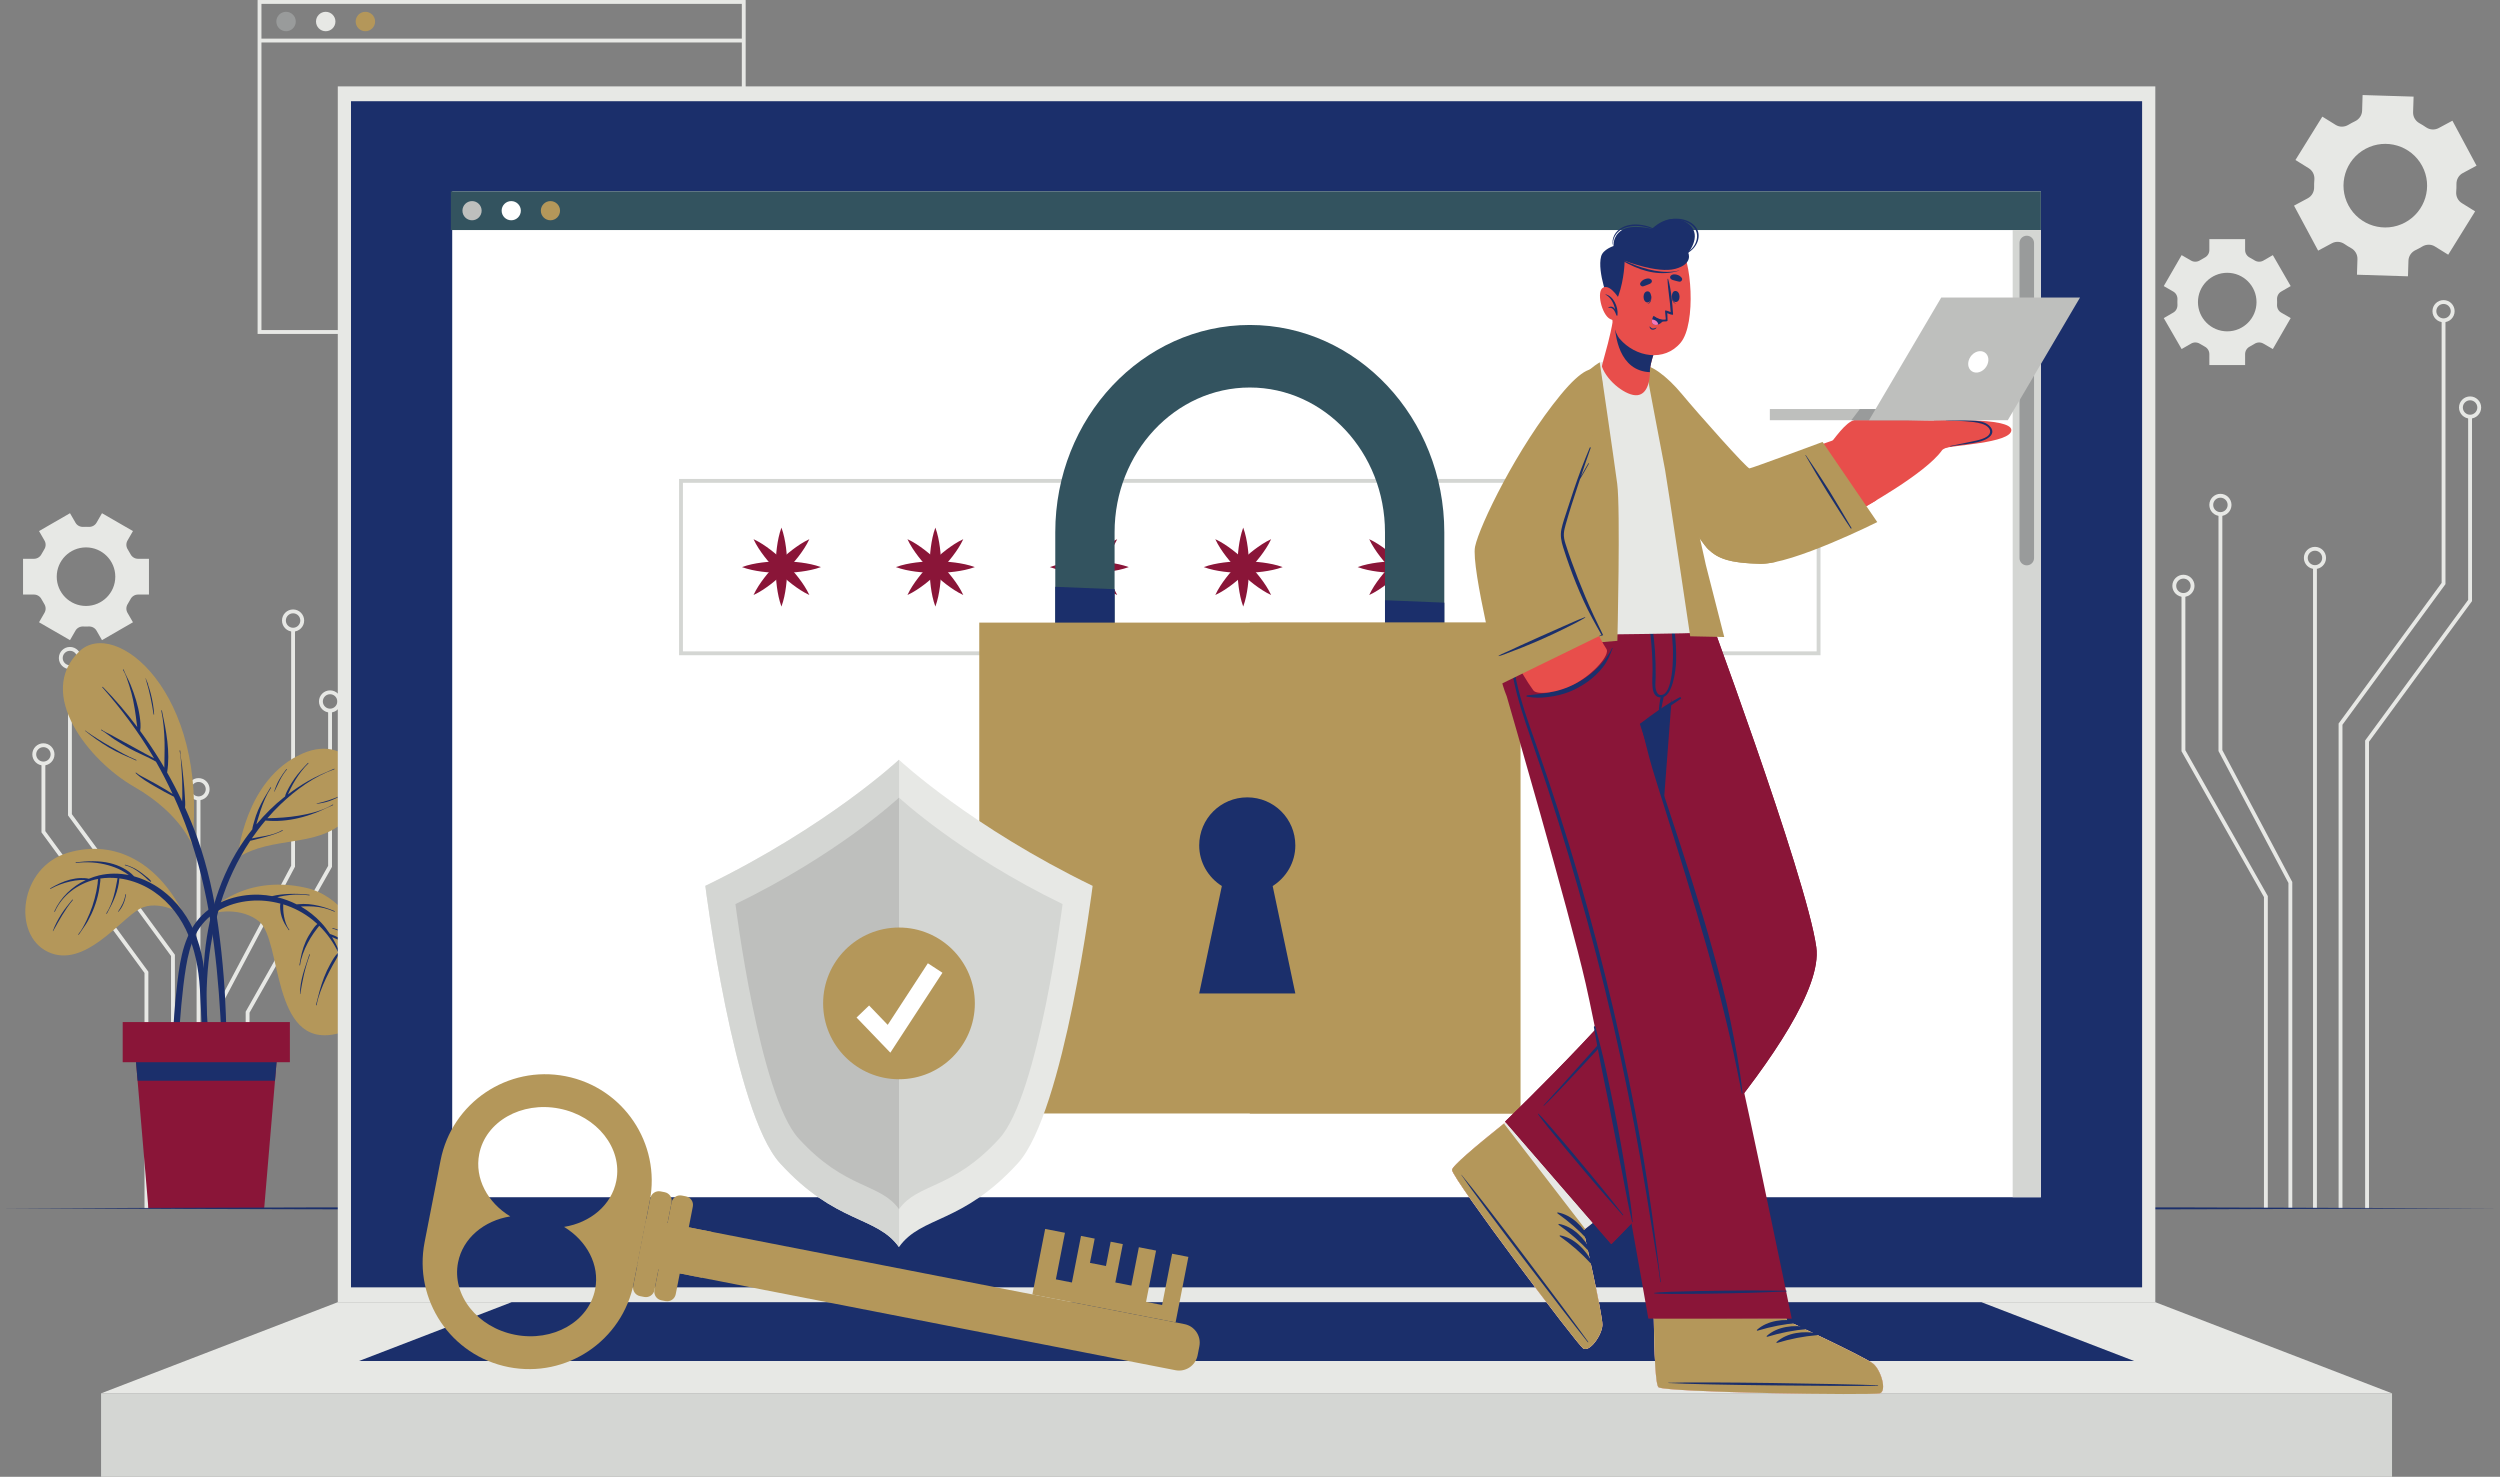 <svg width="474" height="280" viewBox="0 0 474 280" fill="none" xmlns="http://www.w3.org/2000/svg">
<rect x="0" y="0" width="474" height="280" fill="#808080" stroke="none"/>
<g clip-path="url(#clip0)">
<path d="M141.014 62.946V62.581H49.572V0.733H140.649V62.946H141.014V62.581V62.946H141.379V0.002H48.841V63.312H141.379V62.946H141.014Z" fill="#E7E8E5"/>
<path d="M56.077 4.08C56.077 5.098 55.252 5.923 54.235 5.923C53.218 5.923 52.393 5.098 52.393 4.08C52.393 3.063 53.218 2.239 54.235 2.239C55.252 2.239 56.077 3.063 56.077 4.08Z" fill="#999B9B"/>
<path d="M63.598 4.08C63.598 5.098 62.773 5.923 61.756 5.923C60.739 5.923 59.914 5.098 59.914 4.08C59.914 3.063 60.739 2.239 61.756 2.239C62.773 2.239 63.598 3.063 63.598 4.08Z" fill="#E7E8E5"/>
<path d="M71.119 4.08C71.119 5.098 70.294 5.923 69.277 5.923C68.26 5.923 67.435 5.098 67.435 4.08C67.435 3.063 68.26 2.239 69.277 2.239C70.294 2.239 71.119 3.063 71.119 4.08Z" fill="#B4975A"/>
<path d="M49.206 8.054H141.014V7.323H49.206V8.054Z" fill="#E7E8E5"/>
<path d="M444.129 229.121V137.415L463.661 110.757V60.703H462.931V110.517L443.398 137.176V229.121H444.129Z" fill="#E7E8E5"/>
<path d="M461.561 58.997H461.195C461.196 60.158 462.136 61.097 463.296 61.098C464.457 61.097 465.397 60.157 465.397 58.997C465.397 57.837 464.457 56.897 463.296 56.897C462.136 56.897 461.196 57.837 461.195 58.997H461.561H461.926C461.927 58.241 462.54 57.629 463.296 57.627C464.054 57.629 464.665 58.24 464.666 58.997C464.665 59.754 464.054 60.366 463.296 60.367C462.54 60.366 461.927 59.754 461.926 58.997H461.561Z" fill="#E7E8E5"/>
<path d="M449.16 229.121V140.636L468.693 113.978V78.969H467.962V113.738L448.43 140.397V229.121H449.16Z" fill="#E7E8E5"/>
<path d="M466.592 77.263H466.227C466.227 78.424 467.167 79.364 468.327 79.364C469.488 79.364 470.428 78.424 470.428 77.263C470.428 76.103 469.488 75.163 468.327 75.163C467.167 75.163 466.227 76.103 466.227 77.263H466.592H466.957C466.959 76.507 467.571 75.895 468.327 75.893C469.084 75.895 469.696 76.507 469.698 77.263C469.696 78.02 469.084 78.632 468.327 78.633C467.571 78.632 466.959 78.02 466.957 77.263H466.592Z" fill="#E7E8E5"/>
<path d="M438.552 229.121H439.283V107.521H438.552V229.121Z" fill="#E7E8E5"/>
<path d="M437.182 105.785H436.816C436.816 106.946 437.757 107.886 438.917 107.886C440.078 107.886 441.018 106.946 441.018 105.785C441.018 104.625 440.078 103.684 438.917 103.684C437.757 103.684 436.817 104.625 436.816 105.785H437.182H437.547C437.549 105.029 438.161 104.416 438.917 104.415C439.674 104.416 440.286 105.029 440.287 105.785C440.286 106.542 439.674 107.154 438.917 107.155C438.161 107.154 437.549 106.542 437.547 105.785H437.182Z" fill="#E7E8E5"/>
<path d="M434.617 229.121V167.229L421.356 142.217V97.467H420.625V142.398L433.886 167.411V229.121H434.617Z" fill="#E7E8E5"/>
<path d="M419.255 95.732H418.889C418.889 96.892 419.83 97.833 420.99 97.833C422.15 97.833 423.091 96.892 423.091 95.732C423.091 94.572 422.15 93.632 420.99 93.631C419.83 93.632 418.889 94.572 418.889 95.732H419.255H419.62C419.621 94.976 420.234 94.363 420.99 94.362C421.746 94.363 422.359 94.976 422.36 95.732C422.359 96.488 421.746 97.101 420.99 97.102C420.234 97.101 419.621 96.488 419.62 95.732H419.255Z" fill="#E7E8E5"/>
<path d="M429.977 229.121V169.896L414.344 142.244V112.808H413.613V142.437L429.247 170.088V229.121H429.977Z" fill="#E7E8E5"/>
<path d="M412.243 111.073H411.877C411.878 112.234 412.818 113.174 413.978 113.174C415.139 113.174 416.079 112.234 416.079 111.073C416.079 109.913 415.139 108.973 413.978 108.972C412.818 108.973 411.878 109.913 411.877 111.073H412.243H412.608C412.61 110.316 413.222 109.704 413.978 109.703C414.735 109.704 415.347 110.316 415.348 111.073C415.347 111.83 414.735 112.442 413.978 112.443C413.222 112.442 412.61 111.83 412.608 111.073H412.243Z" fill="#E7E8E5"/>
<path d="M33.159 229.121V181.02L13.626 154.362V126.468H12.896V154.601L32.428 181.259V229.121H33.159Z" fill="#E7E8E5"/>
<path d="M14.996 124.763H14.631C14.629 125.519 14.017 126.132 13.261 126.133C12.504 126.132 11.892 125.519 11.89 124.763C11.892 124.007 12.504 123.394 13.261 123.393C14.017 123.394 14.629 124.007 14.631 124.763H14.996H15.361C15.361 123.603 14.421 122.662 13.261 122.662C12.1 122.662 11.16 123.603 11.16 124.763C11.16 125.923 12.1 126.863 13.261 126.864C14.421 126.863 15.361 125.923 15.361 124.763H14.996Z" fill="#E7E8E5"/>
<path d="M28.129 229.121V184.24L8.596 157.582V144.734H7.865V157.821L27.398 184.479V229.121H28.129Z" fill="#E7E8E5"/>
<path d="M9.966 143.029H9.6C9.599 143.785 8.986 144.397 8.23 144.399C7.473 144.397 6.861 143.786 6.86 143.029C6.861 142.272 7.473 141.66 8.23 141.659C8.987 141.66 9.599 142.272 9.6 143.029H9.966H10.331C10.331 141.868 9.39 140.929 8.23 140.928C7.07 140.928 6.129 141.868 6.129 143.029C6.129 144.189 7.069 145.13 8.23 145.13C9.391 145.13 10.331 144.189 10.331 143.029H9.966Z" fill="#E7E8E5"/>
<path d="M37.275 229.121H38.006V151.365H37.275V229.121Z" fill="#E7E8E5"/>
<path d="M39.376 149.629H39.011C39.009 150.386 38.397 150.998 37.64 151C36.884 150.998 36.272 150.386 36.27 149.629C36.272 148.872 36.884 148.26 37.64 148.259C38.397 148.26 39.009 148.872 39.011 149.629H39.376H39.741C39.741 148.469 38.801 147.529 37.64 147.529C36.48 147.529 35.54 148.469 35.54 149.629C35.54 150.789 36.48 151.73 37.64 151.73C38.801 151.73 39.741 150.789 39.741 149.629H39.376Z" fill="#E7E8E5"/>
<path d="M42.672 229.121V189.333L55.933 164.32V119.389H55.202L55.202 164.139L41.941 189.151V229.121H42.672Z" fill="#E7E8E5"/>
<path d="M57.303 117.654H56.938C56.937 118.41 56.324 119.022 55.568 119.024C54.812 119.022 54.199 118.41 54.197 117.654C54.199 116.897 54.811 116.285 55.568 116.284C56.324 116.285 56.937 116.897 56.938 117.654H57.303H57.669C57.669 116.493 56.728 115.554 55.568 115.553C54.408 115.554 53.467 116.493 53.467 117.654C53.467 118.814 54.407 119.755 55.568 119.755C56.728 119.755 57.669 118.814 57.669 117.654H57.303Z" fill="#E7E8E5"/>
<path d="M47.311 229.121V192.01L62.945 164.359V134.73H62.214V164.166L46.58 191.818V229.121H47.311Z" fill="#E7E8E5"/>
<path d="M64.315 132.994H63.95C63.949 133.752 63.336 134.364 62.58 134.365C61.823 134.364 61.211 133.752 61.209 132.994C61.211 132.238 61.824 131.626 62.58 131.624C63.336 131.626 63.949 132.238 63.95 132.994H64.315H64.68C64.68 131.835 63.74 130.894 62.58 130.894C61.419 130.894 60.479 131.835 60.479 132.994C60.479 134.156 61.419 135.095 62.58 135.095C63.74 135.095 64.68 134.156 64.68 132.994H64.315Z" fill="#E7E8E5"/>
<path d="M455.994 42.188C452.138 44.256 447.338 42.807 445.27 38.95C443.201 35.093 444.646 30.287 448.503 28.218C452.36 26.151 457.17 27.602 459.238 31.459C461.307 35.316 459.851 40.118 455.994 42.188ZM464.182 48.293L469.282 40.072L466.765 38.511C466.024 38.053 465.622 37.216 465.697 36.348C465.737 35.868 465.753 35.386 465.743 34.902C465.724 34.033 466.177 33.224 466.943 32.814L469.553 31.414L464.978 22.885L462.369 24.285C461.603 24.695 460.679 24.626 459.966 24.129C459.569 23.853 459.157 23.599 458.736 23.367C457.971 22.949 457.496 22.151 457.523 21.281L457.618 18.32L447.947 18.02L447.857 20.991C447.831 21.863 447.298 22.62 446.509 22.993C446.295 23.094 446.083 23.201 445.873 23.314C445.663 23.426 445.455 23.544 445.254 23.666C444.511 24.114 443.589 24.141 442.851 23.684L440.315 22.113L435.216 30.335L437.738 31.9C438.478 32.36 438.879 33.198 438.804 34.066C438.762 34.544 438.747 35.025 438.756 35.506C438.774 36.374 438.321 37.182 437.555 37.592L434.945 38.992L439.519 47.521L442.13 46.121C442.895 45.711 443.818 45.78 444.531 46.275C444.927 46.55 445.336 46.802 445.756 47.032C446.522 47.45 446.999 48.247 446.972 49.118L446.88 52.086L456.551 52.387L456.643 49.418C456.67 48.549 457.203 47.794 457.988 47.423C458.203 47.321 458.416 47.213 458.629 47.099C458.839 46.986 459.045 46.869 459.248 46.747C459.994 46.296 460.92 46.27 461.662 46.73L464.182 48.293" fill="#E7E8E5"/>
<path d="M16.305 114.89C13.239 114.89 10.756 112.406 10.756 109.34C10.756 106.274 13.239 103.785 16.305 103.785C19.371 103.785 21.86 106.274 21.86 109.34C21.86 112.406 19.371 114.89 16.305 114.89ZM19.338 121.37L25.209 117.982L24.171 116.186C23.866 115.658 23.895 115.008 24.228 114.497C24.413 114.214 24.582 113.921 24.736 113.619C25.012 113.076 25.559 112.728 26.168 112.728H28.243V105.947H26.168C25.559 105.947 25.012 105.599 24.736 105.056C24.582 104.753 24.413 104.461 24.228 104.178C23.895 103.668 23.866 103.017 24.171 102.489L25.209 100.692L19.338 97.305L18.299 99.109C17.995 99.638 17.414 99.93 16.804 99.898C16.639 99.89 16.472 99.886 16.305 99.886C16.138 99.886 15.972 99.89 15.806 99.898C15.199 99.93 14.622 99.641 14.318 99.114L13.272 97.305L7.401 100.692L8.44 102.494C8.745 103.022 8.715 103.673 8.381 104.183C8.197 104.465 8.028 104.756 7.874 105.057C7.599 105.6 7.051 105.947 6.443 105.947H4.368V112.728H6.443C7.051 112.728 7.599 113.076 7.874 113.617C8.028 113.918 8.197 114.21 8.381 114.491C8.715 115.002 8.745 115.652 8.44 116.181L7.401 117.982L13.272 121.37L14.312 119.567C14.616 119.041 15.195 118.75 15.802 118.782C15.969 118.79 16.136 118.794 16.305 118.794C16.472 118.794 16.639 118.79 16.804 118.782C17.414 118.75 17.995 119.041 18.3 119.57L19.338 121.37Z" fill="#E7E8E5"/>
<path d="M427.835 57.276C427.835 60.342 425.352 62.825 422.286 62.825C419.219 62.825 416.731 60.342 416.731 57.276C416.731 54.209 419.219 51.721 422.286 51.721C425.352 51.721 427.835 54.209 427.835 57.276ZM434.316 54.242L430.929 48.371L429.133 49.41C428.603 49.715 427.954 49.685 427.442 49.353C427.16 49.168 426.867 48.999 426.565 48.845C426.023 48.569 425.673 48.021 425.673 47.413V45.338H418.894V47.413C418.894 48.021 418.544 48.569 418.002 48.845C417.7 48.999 417.407 49.168 417.124 49.353C416.613 49.685 415.963 49.715 415.434 49.41L413.637 48.371L410.25 54.242L412.055 55.281C412.584 55.586 412.875 56.167 412.844 56.777C412.836 56.942 412.832 57.108 412.832 57.276C412.832 57.443 412.836 57.609 412.844 57.774C412.875 58.382 412.587 58.959 412.06 59.263L410.25 60.309L413.637 66.18L415.439 65.141C415.968 64.836 416.619 64.866 417.13 65.2C417.411 65.384 417.702 65.553 418.004 65.706C418.545 65.983 418.894 66.53 418.894 67.138V69.213H425.673V67.138C425.673 66.53 426.022 65.983 426.563 65.706C426.864 65.553 427.155 65.384 427.437 65.2C427.947 64.866 428.598 64.836 429.127 65.141L430.929 66.18L434.316 60.309L432.514 59.269C431.987 58.965 431.697 58.386 431.727 57.778C431.736 57.612 431.74 57.445 431.74 57.276C431.74 57.108 431.736 56.942 431.727 56.777C431.696 56.167 431.987 55.586 432.516 55.28L434.316 54.242Z" fill="#E7E8E5"/>
<path d="M34.911 173.483C30.244 163.888 22.074 158.96 12.867 161.684C3.661 164.406 2.234 177.245 9.107 180.486C15.979 183.728 22.852 174.262 26.483 172.316C30.114 170.371 34.911 173.483 34.911 173.483" fill="#B4975A"/>
<path d="M39.431 199.026C39.406 197.869 39.362 196.713 39.321 195.556C39.239 193.247 39.161 190.937 39.076 188.628C38.919 184.404 38.464 180.257 36.714 176.364C35.144 172.871 32.601 169.814 29.309 167.829C28.082 167.089 26.771 166.524 25.416 166.149C24.277 164.874 22.497 164.048 20.872 163.654C18.744 163.136 16.555 163.249 14.396 163.491C14.319 163.5 14.321 163.623 14.399 163.613C16.443 163.363 18.54 163.486 20.526 164.05C21.378 164.291 22.21 164.599 22.995 165.009C23.503 165.275 23.967 165.587 24.422 165.915C22.582 165.545 20.677 165.533 18.796 165.969C18.127 166.125 17.478 166.352 16.844 166.614C16.35 166.486 15.799 166.473 15.31 166.484C14.639 166.498 13.967 166.605 13.316 166.768C11.974 167.103 10.721 167.738 9.528 168.422C9.46 168.461 9.524 168.563 9.592 168.525C10.753 167.887 11.996 167.426 13.289 167.133C13.915 166.99 14.546 166.897 15.188 166.854C15.542 166.831 15.895 166.847 16.247 166.863C13.657 168.084 11.479 170.163 10.293 172.795C10.261 172.866 10.368 172.925 10.399 172.853C11.78 169.733 14.725 167.602 17.986 166.772C18.189 166.72 18.396 166.693 18.601 166.652C18.529 166.951 18.541 167.292 18.503 167.581C18.441 168.048 18.363 168.512 18.269 168.974C18.076 169.922 17.829 170.865 17.52 171.783C17.207 172.713 16.839 173.626 16.404 174.507C15.961 175.404 15.495 176.364 14.848 177.134C14.792 177.201 14.898 177.28 14.946 177.206C15.498 176.339 16.142 175.542 16.647 174.64C17.129 173.779 17.551 172.886 17.895 171.961C18.245 171.024 18.524 170.066 18.716 169.086C18.817 168.569 18.898 168.048 18.958 167.524C18.993 167.222 19.065 166.88 19.016 166.572C20.096 166.402 21.196 166.392 22.286 166.505C21.877 168.794 21.438 171.18 20.155 173.168C20.113 173.233 20.225 173.296 20.262 173.227C20.835 172.15 21.42 171.101 21.844 169.952C22.245 168.867 22.554 167.703 22.633 166.543C24.531 166.79 26.388 167.428 28.039 168.356C31.226 170.148 33.643 172.959 35.235 176.229C36.964 179.779 37.658 183.599 37.903 187.513C38.209 192.417 38.273 197.352 38.763 202.243C38.795 202.562 39.301 202.67 39.363 202.308C39.548 201.228 39.453 200.118 39.431 199.026" fill="#1B2F6B"/>
<path d="M28.642 167.06C28.383 166.678 27.933 166.373 27.581 166.08C27.198 165.764 26.806 165.458 26.395 165.179C25.578 164.624 24.697 164.208 23.743 163.949C23.667 163.928 23.637 164.05 23.713 164.067C24.674 164.275 25.546 164.777 26.331 165.353C26.722 165.64 27.096 165.947 27.461 166.265C27.799 166.56 28.136 166.959 28.532 167.174C28.602 167.213 28.689 167.13 28.642 167.06" fill="#1B2F6B"/>
<path d="M13.742 170.538C12.992 171.45 12.231 172.371 11.602 173.371C10.969 174.376 10.424 175.415 10.009 176.528L10.065 176.55C11.197 174.514 12.334 172.417 13.831 170.622L13.742 170.538" fill="#1B2F6B"/>
<path d="M23.786 169.588C23.685 170.186 23.512 170.771 23.258 171.324C23.012 171.86 22.695 172.371 22.369 172.862L22.423 172.901C23.253 172.018 23.716 170.802 23.904 169.617C23.916 169.54 23.799 169.51 23.786 169.588" fill="#1B2F6B"/>
<path d="M38.779 173.719C38.779 173.719 45.389 165.412 58.148 168.357C70.274 171.156 75.871 193.391 63.617 196.052C51.363 198.712 53.524 178.135 49.058 174.643C45.782 172.081 41.069 172.631 38.779 173.719" fill="#B4975A"/>
<path d="M68.002 180.501C67.165 179.78 66.299 179.088 65.374 178.486C64.507 177.922 63.565 177.393 62.57 177.087C62.07 176.335 61.526 175.613 60.907 174.947C59.769 173.719 58.468 172.692 57.052 171.877C57.179 171.869 57.305 171.856 57.432 171.852C58.11 171.829 58.783 171.825 59.46 171.871C60.83 171.966 62.145 172.284 63.397 172.852C63.469 172.885 63.522 172.772 63.449 172.742C62.192 172.208 60.865 171.791 59.518 171.556C58.864 171.443 58.19 171.38 57.526 171.386C57.168 171.39 56.809 171.413 56.453 171.448C56.387 171.455 56.318 171.459 56.249 171.464C55.082 170.875 53.849 170.424 52.572 170.113C52.69 170.08 52.807 170.043 52.927 170.016C53.55 169.873 54.182 169.78 54.818 169.706C56.097 169.554 57.359 169.586 58.635 169.764C58.713 169.775 58.734 169.654 58.657 169.644C57.384 169.487 56.08 169.439 54.798 169.488C53.747 169.529 52.632 169.647 51.589 169.904C50.825 169.765 50.049 169.672 49.262 169.638C44.814 169.451 39.965 171.114 37.226 174.769C34.479 178.436 33.951 183.311 33.467 187.727C32.793 193.872 32.484 200.104 32.979 206.27C33.008 206.636 33.52 206.569 33.531 206.222C33.698 200.979 33.883 195.735 34.385 190.51C34.617 188.091 34.875 185.662 35.278 183.265C35.621 181.216 36.112 179.17 37.036 177.299C38.001 175.346 39.464 173.773 41.342 172.669C43.194 171.581 45.31 170.978 47.442 170.793C49.378 170.625 51.313 170.826 53.165 171.328C53.084 171.696 53.101 172.08 53.133 172.458C53.173 172.932 53.269 173.399 53.413 173.852C53.549 174.28 53.733 174.693 53.946 175.089C54.182 175.528 54.48 175.917 54.743 176.338C54.785 176.404 54.892 176.33 54.842 176.267C54.292 175.575 54.011 174.609 53.853 173.752C53.774 173.323 53.723 172.887 53.7 172.452C53.683 172.123 53.712 171.792 53.697 171.464C55.708 172.083 57.604 173.077 59.267 174.406C59.577 174.654 59.876 174.917 60.169 175.187C59.733 175.544 59.381 176.083 59.087 176.516C58.652 177.157 58.268 177.827 57.953 178.536C57.33 179.938 56.999 181.463 56.773 182.974C56.761 183.052 56.883 183.074 56.893 182.997C57.099 181.503 57.648 180.121 58.344 178.791C58.682 178.147 59.058 177.517 59.475 176.922C59.69 176.615 59.913 176.311 60.145 176.018C60.27 175.859 60.407 175.698 60.526 175.528C62.019 176.989 63.255 178.726 64.144 180.624L64.12 180.634C63.49 181.221 63.043 182.038 62.625 182.783C62.166 183.601 61.77 184.463 61.43 185.337C60.775 187.024 60.344 188.786 59.908 190.539C59.889 190.615 60.013 190.639 60.028 190.56C60.38 188.772 61.057 187.079 61.837 185.437C62.218 184.637 62.621 183.851 63.045 183.073C63.444 182.342 63.932 181.618 64.243 180.843C65.085 182.707 65.598 184.714 65.699 186.752C65.703 186.831 65.827 186.82 65.821 186.742C65.566 183.563 64.622 180.399 62.957 177.673C63.737 178.005 64.52 178.325 65.27 178.731C66.226 179.246 67.125 179.858 67.924 180.594L68.002 180.501" fill="#1B2F6B"/>
<path d="M58.645 180.971C58.262 182.231 57.781 183.454 57.435 184.727C57.104 185.95 56.873 187.208 56.872 188.478L56.932 188.481C57.306 185.958 57.859 183.399 58.76 181.008C58.791 180.927 58.671 180.886 58.645 180.971" fill="#1B2F6B"/>
<path d="M66.727 177.847C66.219 177.368 65.664 176.952 65.038 176.639C64.415 176.329 63.745 176.148 63.082 175.947C63.008 175.925 62.982 176.05 63.06 176.067C63.725 176.216 64.343 176.525 64.942 176.843C65.54 177.159 66.13 177.507 66.676 177.907L66.727 177.847Z" fill="#1B2F6B"/>
<path d="M45.062 162.624C45.062 162.624 46.281 147.699 57.378 142.861C66.643 138.822 71.948 149.233 65.397 155.607C60.098 160.762 51.602 158.435 45.062 162.624Z" fill="#B4975A"/>
<path d="M63.346 145.752C61.666 146.469 60 147.18 58.411 148.088C57.08 148.85 55.807 149.711 54.58 150.632C54.764 150.254 54.924 149.86 55.11 149.491C55.4 148.914 55.71 148.351 56.053 147.804C56.758 146.68 57.535 145.628 58.496 144.71L58.408 144.626C57.492 145.564 56.589 146.544 55.836 147.621C55.456 148.164 55.098 148.726 54.781 149.309C54.492 149.841 54.164 150.429 54.036 151.028L53.913 151.117C51.966 152.651 50.208 154.408 48.613 156.303C48.644 156.156 48.675 156.01 48.713 155.874C48.921 155.146 49.146 154.425 49.386 153.706C49.89 152.195 50.511 150.687 51.391 149.353C51.433 149.288 51.324 149.227 51.284 149.295C50.444 150.677 49.603 152.049 48.961 153.539C48.654 154.254 48.395 154.995 48.194 155.746C48.075 156.192 47.882 156.732 47.834 157.244C47.35 157.856 46.875 158.475 46.427 159.113C41.664 165.893 39.272 174.096 38.699 182.303C38.528 184.751 38.493 187.203 38.575 189.655C38.657 192.109 38.746 194.62 39.225 197.034C39.256 197.188 39.498 197.141 39.494 196.991C39.438 194.835 39.215 192.687 39.174 190.529C39.132 188.368 39.207 186.203 39.382 184.05C39.729 179.758 40.544 175.467 41.802 171.35C43.088 167.139 44.989 163.087 47.444 159.41C47.911 159.318 48.375 159.191 48.834 159.073C49.388 158.93 49.943 158.788 50.494 158.634C51.554 158.338 52.605 158.001 53.588 157.499C53.657 157.464 53.592 157.356 53.524 157.396C52.556 157.963 51.48 158.26 50.387 158.478C49.518 158.651 48.616 158.764 47.746 158.963C48.551 157.792 49.408 156.656 50.326 155.573C52.434 155.779 54.582 155.592 56.639 155.101C57.735 154.84 58.819 154.5 59.87 154.096C60.982 153.668 62.033 153.117 63.13 152.658C63.212 152.624 63.156 152.503 63.081 152.549C61.199 153.691 58.834 154.277 56.681 154.643C54.696 154.981 52.703 155.103 50.696 155.138C51.484 154.233 52.298 153.352 53.167 152.525C56.081 149.749 59.543 147.198 63.381 145.869C63.456 145.843 63.417 145.722 63.346 145.752" fill="#1B2F6B"/>
<path d="M54.316 145.798C53.82 146.428 53.356 147.093 52.956 147.787C52.531 148.524 52.222 149.29 51.977 150.102L52.022 150.12C52.392 149.388 52.705 148.628 53.079 147.899C53.45 147.178 53.887 146.507 54.404 145.882L54.316 145.798" fill="#1B2F6B"/>
<path d="M64.634 150.766C63.914 151.184 63.148 151.461 62.359 151.716C61.598 151.961 60.826 152.182 60.041 152.338L60.052 152.403C60.869 152.308 61.673 152.15 62.451 151.879C63.224 151.609 63.964 151.232 64.698 150.87C64.767 150.836 64.702 150.727 64.634 150.766" fill="#1B2F6B"/>
<path d="M36.436 159.938C36.367 160.582 34.757 154.52 25.376 149.137C16.856 144.248 6.686 131.533 15.04 123.5C21.784 117.016 39.549 131.151 36.436 159.938" fill="#B4975A"/>
<path d="M42.895 194.701C42.755 188.391 42.262 182.089 41.406 175.837C40.619 170.087 39.381 164.428 37.442 158.951C36.743 156.979 35.947 155.038 35.081 153.127C35.171 152.399 35.076 151.597 35.042 150.894C34.997 149.939 34.91 148.986 34.822 148.034C34.734 147.081 34.638 146.129 34.523 145.179C34.41 144.236 34.209 143.281 34.17 142.332C34.166 142.246 34.03 142.264 34.051 142.352C34.279 143.326 34.31 144.377 34.387 145.372C34.459 146.292 34.512 147.213 34.54 148.136C34.568 149.059 34.564 149.982 34.565 150.906C34.565 151.239 34.547 151.593 34.534 151.948C33.652 150.084 32.706 148.249 31.683 146.461C32.318 142.571 31.493 138.505 30.698 134.702C30.682 134.625 30.566 134.661 30.581 134.737C30.996 136.718 31.154 138.745 31.2 140.767C31.236 142.363 31.162 143.961 31.155 145.557C30.93 145.175 30.706 144.791 30.475 144.413C29.259 142.426 27.959 140.479 26.578 138.59C26.728 137.681 26.62 136.719 26.487 135.82C26.336 134.799 26.105 133.779 25.807 132.79C25.508 131.795 25.164 130.821 24.768 129.86C24.362 128.874 23.821 127.941 23.428 126.951C23.396 126.869 23.273 126.925 23.318 127.001C23.851 127.89 24.177 128.96 24.493 129.944C24.801 130.899 25.063 131.879 25.261 132.862C25.459 133.85 25.622 134.84 25.76 135.838C25.852 136.498 25.91 137.182 26.024 137.849C24.006 135.155 21.822 132.582 19.455 130.205L19.371 130.292C22.932 134.338 26.155 138.628 28.909 143.269C29.012 143.441 29.109 143.617 29.211 143.79C28.694 143.467 28.101 143.209 27.614 142.939C26.706 142.434 25.794 141.931 24.879 141.437C23.99 140.957 23.104 140.472 22.221 139.982C21.765 139.73 21.317 139.467 20.854 139.231C20.329 138.962 19.737 138.704 19.265 138.349C19.193 138.296 19.117 138.405 19.193 138.447C20.095 138.943 20.894 139.681 21.765 140.237C22.644 140.798 23.534 141.336 24.444 141.844C26.113 142.775 27.924 143.443 29.566 144.406C30.705 146.399 31.754 148.444 32.723 150.528C31.726 149.889 30.709 149.283 29.676 148.704C29.011 148.33 28.344 147.964 27.669 147.61C27.018 147.267 26.343 146.95 25.78 146.468L25.696 146.556C26.757 147.595 28.026 148.319 29.3 149.064C30.505 149.768 31.724 150.448 32.976 151.063C33.98 153.26 34.888 155.501 35.692 157.776C39.641 168.958 41.092 180.828 41.785 192.617C41.992 196.132 42.098 199.644 42.142 203.164C42.186 206.68 42 210.19 42.007 213.703C42.007 213.807 42.178 213.831 42.193 213.724C42.615 210.607 42.688 207.437 42.825 204.298C42.963 201.106 42.965 197.895 42.895 194.701" fill="#1B2F6B"/>
<path d="M25.849 144.081C24.125 143.373 22.483 142.419 20.864 141.502C19.234 140.58 17.652 139.587 16.13 138.497L16.098 138.541C17.54 139.697 19.054 140.775 20.643 141.719C22.293 142.7 24.036 143.422 25.79 144.187C25.862 144.219 25.921 144.11 25.849 144.081" fill="#1B2F6B"/>
<path d="M28.567 131.441C28.428 130.895 28.256 130.359 28.072 129.827L28.096 129.765C27.977 129.463 27.852 129.163 27.729 128.863L27.685 128.755L27.615 128.582L27.585 128.592C27.618 128.695 27.644 128.799 27.676 128.903L27.727 129.075C28.366 131.157 28.79 133.293 29.118 135.445C29.128 135.513 29.232 135.515 29.227 135.442C29.145 134.088 28.902 132.754 28.567 131.441" fill="#1B2F6B"/>
<path d="M52.807 196.968L52.138 204.903L50.089 229.103H28.136L26.086 204.903L25.418 196.968H52.807Z" fill="#8A1538"/>
<path d="M52.807 196.968L52.138 204.903H26.086L25.418 196.968H52.807Z" fill="#1B2F6B"/>
<path d="M54.961 201.396H23.263V193.784H54.961V201.396Z" fill="#8A1538"/>
<path d="M0 229.103L59.24 228.926L118.48 228.861L236.96 228.739L355.44 228.861L414.68 228.925L473.92 229.103L414.68 229.282L355.44 229.346L236.96 229.468L118.48 229.345L59.24 229.281L0 229.103Z" fill="#1B2F6B"/>
<path d="M64.044 246.894H408.647V16.379H64.044V246.894Z" fill="#E7E8E5"/>
<path d="M66.549 244.082H406.143V19.191H66.549V244.082Z" fill="#1B2F6B"/>
<path d="M453.53 280H19.162V264.179H453.53V280Z" fill="#D4D6D3"/>
<path d="M19.162 264.179L64.045 246.894H408.648L453.53 264.179H19.162Z" fill="#E7E8E5"/>
<path d="M68.052 258.049L97.016 246.894H375.675L404.639 258.049H68.052Z" fill="#1B2F6B"/>
<path d="M85.74 226.995H386.952V36.278H85.74V226.995Z" fill="white"/>
<path d="M386.952 43.617H85.486V36.278H386.952V43.617Z" fill="#33535F"/>
<path d="M91.319 39.947C91.319 40.952 90.504 41.767 89.499 41.767C88.493 41.767 87.679 40.952 87.679 39.947C87.679 38.942 88.493 38.127 89.499 38.127C90.504 38.127 91.319 38.942 91.319 39.947Z" fill="#BEBFBD"/>
<path d="M98.751 39.947C98.751 40.952 97.936 41.767 96.931 41.767C95.926 41.767 95.111 40.952 95.111 39.947C95.111 38.942 95.926 38.127 96.931 38.127C97.936 38.127 98.751 38.942 98.751 39.947Z" fill="white"/>
<path d="M106.183 39.947C106.183 40.952 105.368 41.767 104.362 41.767C103.358 41.767 102.543 40.952 102.543 39.947C102.543 38.942 103.358 38.127 104.362 38.127C105.368 38.127 106.183 38.942 106.183 39.947Z" fill="#B4975A"/>
<path d="M386.952 226.996H381.604V43.616H386.952V226.996Z" fill="#D4D6D3"/>
<path d="M384.275 107.192C383.512 107.192 382.894 106.574 382.894 105.811V46.071C382.894 45.308 383.512 44.69 384.275 44.69H384.275C385.038 44.69 385.656 45.308 385.656 46.071V105.811C385.656 106.574 385.038 107.192 384.275 107.192" fill="#999B9B"/>
<path d="M129.118 123.866H344.802V91.175H129.118V123.866Z" fill="white"/>
<path d="M129.483 123.501H344.437V91.54H129.483V123.501ZM345.167 124.232H128.752V90.81H345.167V124.232Z" fill="#D4D6D3"/>
<path d="M148.161 100.034C148.615 101.282 148.85 102.531 149.02 103.778C149.181 105.026 149.255 106.273 149.257 107.521C149.258 108.769 149.184 110.016 149.023 111.264C148.854 112.512 148.618 113.76 148.161 115.007C147.705 113.76 147.468 112.512 147.299 111.264C147.139 110.016 147.063 108.769 147.065 107.521C147.067 106.273 147.141 105.026 147.302 103.778C147.472 102.531 147.708 101.282 148.161 100.034Z" fill="#8A1538"/>
<path d="M155.647 107.521C154.4 107.974 153.152 108.21 151.904 108.379C150.656 108.541 149.409 108.615 148.161 108.617C146.913 108.618 145.666 108.544 144.418 108.383C143.171 108.213 141.923 107.977 140.675 107.521C141.923 107.065 143.171 106.828 144.418 106.659C145.666 106.498 146.913 106.423 148.161 106.425C149.409 106.427 150.656 106.501 151.904 106.662C153.152 106.832 154.4 107.067 155.647 107.521Z" fill="#8A1538"/>
<path d="M153.455 102.227C152.893 103.43 152.177 104.479 151.415 105.481C150.647 106.477 149.817 107.412 148.936 108.296C148.055 109.179 147.119 110.008 146.123 110.777C145.122 111.54 144.072 112.255 142.867 112.815C143.427 111.609 144.142 110.56 144.904 109.559C145.673 108.562 146.503 107.627 147.386 106.746C148.269 105.865 149.204 105.035 150.2 104.267C151.203 103.505 152.251 102.789 153.455 102.227" fill="#8A1538"/>
<path d="M153.455 112.815C152.251 112.253 151.203 111.537 150.2 110.775C149.204 110.007 148.269 109.177 147.386 108.296C146.503 107.415 145.673 106.479 144.904 105.483C144.142 104.481 143.427 103.432 142.867 102.227C144.072 102.787 145.122 103.502 146.123 104.264C147.119 105.033 148.055 105.863 148.936 106.746C149.817 107.629 150.647 108.564 151.415 109.56C152.177 110.563 152.893 111.611 153.455 112.815" fill="#8A1538"/>
<path d="M177.345 100.034C177.798 101.282 178.034 102.531 178.204 103.778C178.365 105.026 178.439 106.273 178.441 107.521C178.443 108.769 178.367 110.016 178.207 111.264C178.037 112.512 177.801 113.76 177.345 115.007C176.888 113.76 176.652 112.512 176.483 111.264C176.322 110.016 176.248 108.769 176.249 107.521C176.251 106.273 176.325 105.026 176.486 103.778C176.656 102.531 176.891 101.282 177.345 100.034Z" fill="#8A1538"/>
<path d="M184.831 107.521C183.583 107.974 182.336 108.21 181.088 108.379C179.841 108.541 178.593 108.615 177.345 108.617C176.097 108.618 174.85 108.544 173.602 108.383C172.354 108.213 171.106 107.977 169.859 107.521C171.106 107.065 172.354 106.828 173.602 106.659C174.85 106.498 176.097 106.423 177.345 106.425C178.593 106.427 179.841 106.501 181.088 106.662C182.336 106.832 183.583 107.067 184.831 107.521Z" fill="#8A1538"/>
<path d="M182.639 102.227C182.077 103.43 181.361 104.479 180.599 105.481C179.83 106.477 179.001 107.412 178.12 108.296C177.238 109.179 176.303 110.008 175.308 110.777C174.306 111.54 173.256 112.255 172.052 112.815C172.611 111.609 173.326 110.56 174.089 109.559C174.857 108.562 175.686 107.627 176.57 106.746C177.453 105.865 178.389 105.035 179.385 104.267C180.386 103.505 181.436 102.789 182.639 102.227" fill="#8A1538"/>
<path d="M182.639 112.815C181.436 112.253 180.386 111.537 179.385 110.775C178.389 110.007 177.453 109.177 176.57 108.296C175.686 107.415 174.857 106.479 174.089 105.483C173.326 104.481 172.611 103.432 172.052 102.227C173.256 102.787 174.306 103.502 175.308 104.264C176.303 105.033 177.238 105.863 178.12 106.746C179.001 107.629 179.83 108.564 180.599 109.56C181.361 110.563 182.077 111.611 182.639 112.815" fill="#8A1538"/>
<path d="M206.529 100.034C206.982 101.282 207.218 102.531 207.388 103.778C207.549 105.026 207.624 106.273 207.625 107.521C207.627 108.769 207.551 110.016 207.391 111.264C207.222 112.512 206.986 113.76 206.529 115.007C206.073 113.76 205.836 112.512 205.667 111.264C205.506 110.016 205.432 108.769 205.433 107.521C205.435 106.273 205.509 105.026 205.67 103.778C205.84 102.531 206.075 101.282 206.529 100.034Z" fill="#8A1538"/>
<path d="M214.016 107.521C212.767 107.974 211.52 108.21 210.272 108.379C209.025 108.541 207.777 108.615 206.529 108.617C205.282 108.618 204.034 108.544 202.786 108.383C201.538 108.213 200.291 107.977 199.043 107.521C200.291 107.065 201.538 106.828 202.786 106.659C204.034 106.498 205.282 106.423 206.529 106.425C207.777 106.427 209.025 106.501 210.272 106.662C211.52 106.832 212.767 107.067 214.016 107.521Z" fill="#8A1538"/>
<path d="M211.823 102.227C211.261 103.43 210.545 104.479 209.783 105.481C209.015 106.477 208.185 107.412 207.304 108.296C206.423 109.179 205.487 110.008 204.492 110.777C203.489 111.54 202.441 112.255 201.236 112.815C201.795 111.609 202.51 110.56 203.273 109.559C204.042 108.562 204.871 107.627 205.755 106.746C206.637 105.865 207.573 105.035 208.569 104.267C209.571 103.505 210.62 102.789 211.823 102.227" fill="#8A1538"/>
<path d="M211.823 112.815C210.62 112.253 209.571 111.537 208.569 110.775C207.573 110.007 206.637 109.177 205.755 108.296C204.871 107.415 204.042 106.479 203.273 105.483C202.51 104.481 201.795 103.432 201.236 102.227C202.441 102.787 203.489 103.502 204.492 104.264C205.487 105.033 206.423 105.863 207.304 106.746C208.185 107.629 209.015 108.564 209.783 109.56C210.545 110.563 211.261 111.611 211.823 112.815" fill="#8A1538"/>
<path d="M235.713 100.034C236.166 101.282 236.402 102.531 236.571 103.778C236.733 105.026 236.807 106.273 236.809 107.521C236.81 108.769 236.735 110.016 236.574 111.264C236.405 112.512 236.169 113.76 235.713 115.007C235.256 113.76 235.02 112.512 234.85 111.264C234.69 110.016 234.615 108.769 234.617 107.521C234.618 106.273 234.693 105.026 234.853 103.778C235.024 102.531 235.259 101.282 235.713 100.034Z" fill="#8A1538"/>
<path d="M243.199 107.521C241.951 107.974 240.704 108.21 239.456 108.379C238.208 108.541 236.961 108.615 235.713 108.617C234.466 108.618 233.217 108.544 231.97 108.383C230.722 108.213 229.475 107.977 228.227 107.521C229.475 107.065 230.722 106.828 231.97 106.659C233.217 106.498 234.466 106.423 235.713 106.425C236.961 106.427 238.208 106.501 239.456 106.662C240.704 106.832 241.951 107.067 243.199 107.521Z" fill="#8A1538"/>
<path d="M241.006 102.227C240.445 103.43 239.729 104.479 238.967 105.481C238.199 106.477 237.369 107.412 236.488 108.296C235.607 109.179 234.672 110.008 233.676 110.777C232.674 111.54 231.624 112.255 230.419 112.815C230.979 111.609 231.694 110.56 232.457 109.559C233.225 108.562 234.055 107.627 234.938 106.746C235.822 105.865 236.756 105.035 237.752 104.267C238.755 103.505 239.803 102.789 241.006 102.227" fill="#8A1538"/>
<path d="M241.006 112.815C239.803 112.253 238.755 111.537 237.752 110.775C236.756 110.007 235.822 109.177 234.938 108.296C234.055 107.415 233.225 106.479 232.457 105.483C231.694 104.481 230.979 103.432 230.419 102.227C231.624 102.787 232.674 103.502 233.676 104.264C234.672 105.033 235.607 105.863 236.488 106.746C237.369 107.629 238.199 108.564 238.967 109.56C239.729 110.563 240.445 111.611 241.006 112.815" fill="#8A1538"/>
<path d="M264.897 100.034C265.35 101.282 265.586 102.531 265.755 103.778C265.917 105.026 265.991 106.273 265.993 107.521C265.995 108.769 265.919 110.016 265.758 111.264C265.589 112.512 265.353 113.76 264.897 115.007C264.441 113.76 264.204 112.512 264.035 111.264C263.874 110.016 263.8 108.769 263.801 107.521C263.803 106.273 263.877 105.026 264.038 103.778C264.208 102.531 264.444 101.282 264.897 100.034" fill="#8A1538"/>
<path d="M272.384 107.521C271.136 107.974 269.888 108.21 268.64 108.379C267.393 108.541 266.145 108.615 264.897 108.617C263.649 108.618 262.402 108.544 261.154 108.383C259.907 108.213 258.658 107.977 257.411 107.521C258.658 107.065 259.907 106.828 261.154 106.659C262.402 106.498 263.649 106.423 264.897 106.425C266.145 106.427 267.393 106.501 268.64 106.662C269.888 106.832 271.136 107.067 272.384 107.521Z" fill="#8A1538"/>
<path d="M270.191 102.227C269.629 103.43 268.913 104.479 268.151 105.481C267.382 106.477 266.553 107.412 265.672 108.296C264.79 109.179 263.855 110.008 262.86 110.777C261.857 111.54 260.808 112.255 259.603 112.815C260.163 111.609 260.878 110.56 261.641 109.559C262.409 108.562 263.238 107.627 264.122 106.746C265.005 105.865 265.94 105.035 266.937 104.267C267.938 103.505 268.987 102.789 270.191 102.227" fill="#8A1538"/>
<path d="M270.191 112.815C268.987 112.253 267.938 111.537 266.937 110.775C265.94 110.007 265.005 109.177 264.122 108.296C263.238 107.415 262.409 106.479 261.641 105.483C260.878 104.481 260.163 103.432 259.603 102.227C260.808 102.787 261.857 103.502 262.86 104.264C263.855 105.033 264.79 105.863 265.672 106.746C266.553 107.629 267.382 108.564 268.151 109.56C268.913 110.563 269.629 111.611 270.191 112.815" fill="#8A1538"/>
<path d="M294.08 100.034C294.534 101.282 294.769 102.531 294.94 103.778C295.1 105.026 295.175 106.273 295.176 107.521C295.178 108.769 295.103 110.016 294.943 111.264C294.773 112.512 294.537 113.76 294.08 115.007C293.624 113.76 293.388 112.512 293.219 111.264C293.059 110.016 292.983 108.769 292.985 107.521C292.986 106.273 293.061 105.026 293.222 103.778C293.392 102.531 293.627 101.282 294.08 100.034Z" fill="#8A1538"/>
<path d="M301.567 107.521C300.319 107.974 299.071 108.21 297.824 108.379C296.576 108.541 295.328 108.615 294.081 108.617C292.833 108.618 291.586 108.544 290.338 108.383C289.09 108.213 287.842 107.977 286.595 107.521C287.842 107.065 289.09 106.828 290.338 106.659C291.586 106.498 292.833 106.423 294.081 106.425C295.328 106.427 296.576 106.501 297.824 106.662C299.071 106.832 300.319 107.067 301.567 107.521Z" fill="#8A1538"/>
<path d="M299.375 102.227C298.813 103.43 298.097 104.479 297.335 105.481C296.566 106.477 295.737 107.412 294.856 108.296C293.975 109.179 293.039 110.008 292.043 110.777C291.042 111.54 289.992 112.255 288.787 112.815C289.347 111.609 290.062 110.56 290.824 109.559C291.594 108.562 292.423 107.627 293.307 106.746C294.189 105.865 295.125 105.035 296.121 104.267C297.123 103.505 298.172 102.789 299.375 102.227" fill="#8A1538"/>
<path d="M299.375 112.815C298.172 112.253 297.123 111.537 296.121 110.775C295.125 110.007 294.189 109.177 293.307 108.296C292.423 107.415 291.594 106.479 290.824 105.483C290.062 104.481 289.347 103.432 288.787 102.227C289.992 102.787 291.042 103.502 292.043 104.264C293.039 105.033 293.975 105.863 294.856 106.746C295.737 107.629 296.566 108.564 297.335 109.56C298.097 110.563 298.813 111.611 299.375 112.815" fill="#8A1538"/>
<path d="M273.84 100.912V140.707H262.594V100.912C262.594 85.779 251.099 73.473 236.96 73.473C222.82 73.473 211.326 85.779 211.326 100.912V140.707H200.08V100.912C200.08 79.239 216.624 61.614 236.96 61.614C257.296 61.614 273.84 79.239 273.84 100.912" fill="#33535F"/>
<path d="M200.08 111.259L211.326 111.712V140.707H200.08V111.259" fill="#1B2F6B"/>
<path d="M273.84 114.262V140.707H262.594V113.802L273.84 114.262" fill="#1B2F6B"/>
<path d="M185.667 211.116H288.254V118.047H185.667V211.116Z" fill="#B4975A"/>
<path d="M288.253 211.116H236.96V118.048H288.253V123.501V124.232V211.116Z" fill="#B4975A"/>
<path d="M241.299 167.99L245.594 188.36H227.369L231.663 167.99C229.097 166.366 227.369 163.538 227.369 160.291C227.369 155.212 231.453 151.179 236.481 151.179C241.509 151.179 245.594 155.212 245.594 160.291C245.594 163.538 243.865 166.366 241.299 167.99Z" fill="#1B2F6B"/>
<path d="M207.163 167.958C207.163 167.958 201.8 210.896 192.985 220.558C182.404 232.149 174.725 230.454 170.453 236.43L170.444 236.439C166.172 230.454 158.492 232.158 147.902 220.558C139.087 210.896 133.733 167.958 133.733 167.958C156.96 156.682 170.444 144.047 170.444 144.047L170.453 144.056C170.867 144.443 184.297 156.863 207.163 167.958Z" fill="#E7E8E5"/>
<path d="M170.453 144.056V236.43L170.444 236.439C166.172 230.454 158.492 232.158 147.902 220.558C139.087 210.896 133.733 167.958 133.733 167.958C156.96 156.682 170.444 144.047 170.444 144.047L170.453 144.056Z" fill="#D4D6D3"/>
<path d="M201.466 171.417C201.466 171.417 196.936 207.689 189.491 215.854C180.545 225.66 174.053 224.22 170.444 229.27C166.834 224.22 160.344 225.66 151.397 215.854C143.951 207.689 139.43 171.417 139.43 171.417C159.05 161.889 170.444 151.215 170.444 151.215C170.444 151.215 181.846 161.889 201.466 171.417Z" fill="#D4D6D3"/>
<path d="M139.44 171.419C139.44 171.419 143.969 207.687 151.416 215.855C160.355 225.654 166.839 224.223 170.453 229.258V151.226C170.105 151.553 158.756 162.038 139.44 171.419Z" fill="#BEBFBD"/>
<path d="M184.831 190.243C184.831 198.186 178.392 204.625 170.448 204.625C162.504 204.625 156.065 198.186 156.065 190.243C156.065 182.3 162.504 175.86 170.448 175.86C178.392 175.86 184.831 182.3 184.831 190.243Z" fill="#B4975A"/>
<path d="M168.809 199.588L162.403 192.926L164.78 190.641L168.311 194.313L175.924 182.635L178.686 184.436L168.809 199.588Z" fill="white"/>
<path d="M227.401 255.254L227.067 256.965C226.688 258.905 224.808 260.171 222.868 259.792L120.827 239.87L122.532 231.134L224.573 251.054C226.514 251.434 227.78 253.314 227.401 255.254" fill="#B4975A"/>
<path d="M133.142 242.279L120.822 239.873L122.529 231.131L134.849 233.537V233.538L122.532 231.134L120.827 239.87L133.143 242.274L133.142 242.279" fill="#142228"/>
<path d="M133.143 242.274L120.827 239.87L122.532 231.133L134.849 233.537L133.143 242.274Z" fill="#B4975A"/>
<path d="M116.853 223.89C115.953 228.5 111.925 231.824 106.946 232.62C111.258 235.24 113.742 239.826 112.842 244.437C111.638 250.599 104.836 254.473 97.657 253.072C90.478 251.67 85.642 245.524 86.846 239.361C87.746 234.75 91.774 231.426 96.752 230.63C92.439 228.02 89.957 223.425 90.857 218.814C92.062 212.643 98.852 208.784 106.031 210.186C113.209 211.588 118.058 217.718 116.853 223.89V223.89ZM83.533 220.004L80.507 235.504C79.438 240.979 80.691 246.371 83.574 250.665C86.459 254.95 90.984 258.139 96.459 259.208C107.42 261.347 118.028 254.197 120.166 243.247L123.192 227.747C124.261 222.272 123.008 216.88 120.123 212.595C117.238 208.309 112.713 205.121 107.228 204.05C96.277 201.912 85.672 209.053 83.533 220.004" fill="#B4975A"/>
<path d="M127.332 227.978L124.087 244.598C123.913 245.494 123.045 246.077 122.15 245.903L121.36 245.749C120.466 245.574 119.882 244.706 120.057 243.812L123.301 227.191C123.476 226.297 124.343 225.712 125.238 225.887L126.028 226.041C126.923 226.216 127.507 227.084 127.332 227.978" fill="#B4975A"/>
<path d="M131.361 228.764L128.117 245.386C127.942 246.28 127.075 246.864 126.18 246.69L125.39 246.536C124.495 246.361 123.911 245.493 124.086 244.598L127.33 227.978C127.506 227.083 128.373 226.499 129.268 226.674L130.058 226.828C130.953 227.003 131.537 227.87 131.361 228.764Z" fill="#B4975A"/>
<path d="M200.193 242.567L203.234 243.161L204.958 234.332L207.553 234.839L206.655 239.441L209.687 240.032L210.585 235.431L212.886 235.88L211.465 243.157L214.506 243.751L215.927 236.474L219.191 237.111L217.293 246.832L220.334 247.426L222.232 237.705L225.318 238.307L222.892 250.73L195.737 245.429L198.163 233.005L201.917 233.738L200.193 242.567Z" fill="#B4975A"/>
<path d="M304.898 197.07L284.987 213.161C281.165 216.217 277.87 218.963 276.297 220.543L276.272 220.569C275.679 221.165 275.335 221.589 275.317 221.795L275.311 221.836C275.45 223.589 298.974 254.839 300.162 255.652C301.348 256.473 303.761 253.147 303.816 251.205C303.863 249.255 300.211 233.267 300.211 233.267L319.948 217.005L304.898 197.07" fill="#E84E4B"/>
<path d="M289.072 209.861L284.987 213.161C281.165 216.217 277.87 218.963 276.297 220.543L276.272 220.569C275.716 221.196 275.37 221.637 275.317 221.795L275.311 221.836C275.45 223.589 298.974 254.839 300.162 255.652C301.348 256.473 303.761 253.147 303.816 251.205C303.863 249.255 300.211 233.267 300.211 233.267L304.403 229.974L289.072 209.861Z" fill="#E7E8E5"/>
<path d="M300.161 255.654C298.972 254.839 275.449 223.592 275.311 221.834C275.246 221.168 279.599 217.474 284.987 213.163L285.157 213.03L300.558 233.019L300.21 233.269C300.21 233.269 303.865 249.256 303.814 251.207C303.76 253.144 301.346 256.472 300.161 255.654" fill="#B4975A"/>
<path d="M301.107 254.388C297.271 249.023 281.293 227.748 277.093 222.736L277.061 222.762C280.746 228.162 296.897 249.307 301.02 254.453C301.107 254.561 301.188 254.501 301.107 254.388" fill="#1B2F6B"/>
<path d="M301.425 235.008C300.251 232.645 298.025 230.349 295.355 229.877C295.252 229.859 295.228 230.006 295.299 230.057C297.483 231.617 299.335 233.214 301.157 235.197C301.285 235.337 301.509 235.178 301.425 235.008Z" fill="#1B2F6B"/>
<path d="M301.65 237.183C300.476 234.82 298.249 232.524 295.581 232.052C295.477 232.033 295.452 232.181 295.524 232.232C297.708 233.791 299.559 235.39 301.381 237.372C301.51 237.512 301.733 237.353 301.65 237.183Z" fill="#1B2F6B"/>
<path d="M301.874 239.358C300.701 236.994 298.474 234.699 295.805 234.227C295.701 234.208 295.677 234.356 295.749 234.407C297.933 235.966 299.784 237.564 301.606 239.547C301.735 239.687 301.958 239.527 301.874 239.358" fill="#1B2F6B"/>
<path d="M315.658 177.909C314.249 184.869 285.366 212.648 285.366 212.648L305.502 235.893C305.502 235.893 346.51 194.958 344.37 179.577C342.509 166.197 322.477 112.394 322.477 112.394H299.368C299.368 112.394 317.044 171.063 315.658 177.909Z" fill="#8A1538"/>
<path d="M315.658 177.909C314.249 184.869 285.366 212.648 285.366 212.648L305.502 235.893C305.502 235.893 346.51 194.958 344.37 179.577C342.509 166.197 322.477 112.394 322.477 112.394H299.368C299.368 112.394 317.044 171.063 315.658 177.909Z" fill="#8A1538"/>
<path d="M307.793 230.366C305.118 227.035 305.933 227.953 303.22 224.653C301.893 223.038 293.158 212.433 291.657 211.143L291.589 211.198C292.596 212.904 301.513 223.356 302.871 224.945C305.647 228.192 304.886 227.23 307.698 230.446L307.793 230.366" fill="#1B2F6B"/>
<path d="M318.528 174.514C318.198 172.776 317.821 171.046 317.454 169.315C316.702 165.781 315.907 162.256 315.069 158.742C313.405 151.771 311.603 144.838 309.64 137.946C307.67 131.03 305.588 124.126 303.19 117.346C302.893 116.508 302.588 115.673 302.282 114.838L302.181 114.869C304.257 121.662 306.399 128.435 308.346 135.266C310.285 142.071 312.08 148.91 313.772 155.781C314.621 159.229 315.412 162.693 316.184 166.159C316.564 167.863 316.935 169.568 317.297 171.275C317.664 173.006 318.157 174.777 318.265 176.547C318.371 178.288 317.803 179.83 316.906 181.297C316.04 182.714 315.021 184.048 314.036 185.384C312.062 188.061 293.252 209.022 292.647 209.592L292.72 209.661C295.245 207.395 311.203 190.12 313.23 187.447C314.233 186.124 315.21 184.783 316.169 183.428C317.066 182.161 317.969 180.869 318.464 179.382C318.998 177.787 318.838 176.139 318.528 174.514" fill="#1B2F6B"/>
<path d="M318.48 112.392L314.286 167.452C310.281 148.607 299.372 112.392 299.372 112.392H318.48Z" fill="#1B2F6B"/>
<path d="M308.571 225.758L313.559 250.067C313.625 254.959 313.771 259.246 314.053 261.458L314.059 261.493C314.165 262.327 314.289 262.859 314.44 263L314.469 263.03C315.939 263.996 355.049 264.604 356.42 264.166C357.795 263.733 356.65 259.786 355.151 258.551C353.641 257.316 338.776 250.386 338.776 250.386L333.546 226.112L308.571 225.758" fill="#E84E4B"/>
<path d="M356.422 264.164C355.051 264.601 315.938 263.997 314.47 263.032L314.438 262.999C314.29 262.858 314.161 262.33 314.058 261.493L314.052 261.455C313.768 259.246 313.627 254.96 313.556 250.069L312.693 245.841H337.796L338.773 250.384C338.773 250.384 353.641 257.316 355.154 258.552C356.647 259.788 357.799 263.733 356.422 264.164" fill="#E7E8E5"/>
<path d="M356.42 264.167C355.047 264.605 315.941 263.999 314.468 263.029C313.901 262.671 313.657 256.967 313.561 250.067C313.56 249.995 313.56 249.923 313.56 249.851L338.794 249.961L338.777 250.389C338.777 250.389 353.643 257.316 355.151 258.553C356.647 259.785 357.794 263.733 356.42 264.167Z" fill="#B4975A"/>
<path d="M356.001 262.643C349.412 262.379 322.808 261.936 316.274 262.175L316.273 262.217C322.8 262.62 349.405 262.849 355.999 262.751C356.139 262.749 356.14 262.649 356.001 262.643Z" fill="#1B2F6B"/>
<path d="M340.897 250.498C338.309 249.974 335.131 250.322 333.12 252.14C333.041 252.21 333.143 252.32 333.228 252.295C335.8 251.528 338.197 251.047 340.881 250.825C341.071 250.81 341.082 250.535 340.897 250.498" fill="#1B2F6B"/>
<path d="M342.751 251.656C340.165 251.13 336.985 251.48 334.974 253.297C334.897 253.367 334.998 253.477 335.082 253.453C337.654 252.685 340.052 252.205 342.736 251.982C342.925 251.967 342.936 251.692 342.751 251.656" fill="#1B2F6B"/>
<path d="M344.606 252.813C342.019 252.288 338.84 252.637 336.83 254.455C336.752 254.525 336.853 254.635 336.938 254.61C339.509 253.843 341.907 253.362 344.59 253.141C344.779 253.125 344.791 252.85 344.606 252.813Z" fill="#1B2F6B"/>
<path d="M320.25 112.394C320.223 112.879 318.932 117.304 318.264 123.925C317.783 128.761 317.179 133.039 316.534 133.572C315.803 134.173 312.152 136.519 310.921 137.269C310.921 137.269 322.309 171.786 325.247 183.292C329.507 199.973 339.709 250.015 339.709 250.015L312.525 250.013C312.525 250.013 304.259 202.371 300.646 186.49C297.548 172.876 285.68 132.033 285.68 132.033C281.363 121.416 286.64 112.394 286.64 112.394H320.25" fill="#8A1538"/>
<path d="M338.727 244.726C334.455 244.703 335.682 244.65 331.409 244.674C329.318 244.687 315.58 244.78 313.632 245.134L313.633 245.221C315.592 245.514 329.326 245.181 331.416 245.129C335.687 245.022 334.46 245.006 338.729 244.851C338.809 244.848 338.807 244.726 338.727 244.726" fill="#1B2F6B"/>
<path d="M318.459 132.209C315.809 133.606 313.32 135.394 310.96 137.228C310.867 137.301 310.958 137.448 311.061 137.383C313.602 135.791 316.205 134.241 318.657 132.511C318.849 132.375 318.662 132.102 318.459 132.209" fill="#1B2F6B"/>
<path d="M316.383 113.429C316.361 113.337 316.193 113.341 316.209 113.442C316.733 116.672 316.968 119.548 317.165 122.612C317.257 124.034 317.331 131.961 314.812 131.774C314.389 131.743 314.12 131.374 313.96 130.77C313.769 130.044 313.906 129.095 313.914 128.343C313.932 126.677 313.896 125.016 313.78 123.356C313.566 120.255 313.103 117.193 312.258 114.2C312.231 114.102 312.087 114.132 312.103 114.234C312.763 118.469 313.31 122.714 313.327 127.008C313.336 129.071 312.793 132.265 314.949 132.247C317.146 132.23 317.746 126.929 317.791 125.498C317.921 121.503 317.3 117.309 316.383 113.429" fill="#1B2F6B"/>
<path d="M314.909 131.972C314.77 132.527 314.678 133.096 314.611 133.664C314.56 134.105 314.472 134.587 314.589 135.02C314.612 135.104 314.727 135.095 314.763 135.03C314.992 134.624 315.036 134.11 315.128 133.657C315.237 133.131 315.356 132.607 315.449 132.079C315.51 131.729 314.994 131.63 314.909 131.972" fill="#1B2F6B"/>
<path d="M289.534 131.838C292.315 131.553 293.736 131.426 296.422 130.536C298.918 129.709 301.25 128.343 303.101 126.412C304.099 125.371 305.067 124.164 305.662 122.829L305.751 122.869C305.31 124.16 304.781 125.375 303.939 126.458C303.097 127.542 302.107 128.481 300.997 129.267C298.624 130.946 296.354 131.811 293.519 132.153C291.916 132.347 291.085 132.348 289.496 132.089C289.347 132.065 289.406 131.851 289.534 131.838" fill="#1B2F6B"/>
<path d="M309.364 229.749C309.293 229.119 309.207 228.491 309.118 227.864C308.948 226.659 308.745 225.459 308.56 224.257C308.189 221.841 307.773 219.432 307.346 217.024C306.493 212.224 305.508 207.439 304.47 202.676C303.883 199.984 303.201 197.322 302.48 194.663C302.43 194.478 302.169 194.567 302.201 194.747C302.639 197.182 303.06 199.618 303.558 202.041C304.055 204.457 304.55 206.873 305.03 209.293C305.98 214.076 306.864 218.87 307.81 223.653C308.077 225.004 308.319 226.358 308.583 227.709C308.715 228.383 308.851 229.057 308.996 229.728C309.141 230.397 309.349 231.055 309.459 231.729L309.555 231.701C309.45 231.057 309.439 230.398 309.364 229.749" fill="#1B2F6B"/>
<path d="M328.108 193.629C327.202 189.119 325.981 184.666 324.755 180.235C322.285 171.315 319.376 162.525 316.475 153.738C315.639 151.206 314.804 148.673 313.967 146.141C313.549 144.876 311.499 138.05 311.245 137.401C311.219 137.336 311.121 137.363 311.139 137.434C311.726 139.759 312.532 143.149 313.211 145.451C313.882 147.726 314.614 149.984 315.321 152.248C316.708 156.699 318.122 161.142 319.469 165.605C322.134 174.425 324.781 183.244 326.944 192.204C327.549 194.713 328.153 197.22 328.706 199.742C329.259 202.259 329.731 204.793 330.258 207.315C330.272 207.384 330.388 207.366 330.382 207.295C329.927 202.699 329.016 198.155 328.108 193.629" fill="#1B2F6B"/>
<path d="M311.209 217.225C309.713 208.62 307.92 200.061 305.935 191.557C303.939 183.011 301.716 174.517 299.269 166.089C296.821 157.662 294.107 149.309 291.194 141.032C289.813 137.109 288.408 133.178 287.502 129.111C286.606 125.092 286.151 120.743 287.087 116.689C287.325 115.659 287.624 114.653 288.016 113.669C288.043 113.601 287.945 113.544 287.915 113.613C284.646 121.231 286.767 129.563 289.257 137.073C290.62 141.188 292.075 145.271 293.42 149.393C294.8 153.623 296.123 157.872 297.388 162.138C299.898 170.592 302.227 179.096 304.313 187.665C306.4 196.231 308.257 204.854 309.893 213.516C311.534 222.212 312.913 230.942 314.313 239.678C314.495 240.814 314.639 241.956 314.788 243.097L314.888 243.095C313.84 234.439 312.703 225.817 311.209 217.225" fill="#1B2F6B"/>
<path d="M310.656 76.303C313.853 87.988 323.071 102.096 327.442 104.037C331.261 105.732 348.957 99.186 355.634 94.933C357.537 93.72 349.682 82.781 347.393 83.544C339.922 86.036 331.786 89.716 331.157 89.504C329.887 89.074 321.95 79.339 316.174 72.797C309.702 65.467 309.382 71.646 310.656 76.303" fill="#E84E4B"/>
<path d="M368.273 85.051C369.776 84.42 381.361 84.051 381.357 81.54C381.353 79.03 366.615 79.731 366.615 79.731L368.273 85.051Z" fill="#E84E4B"/>
<path d="M346.058 85.343C348.082 82.828 349.862 80.114 351.622 79.618C352.842 79.273 365.955 79.839 368.004 79.715C370.054 79.59 377.364 79.778 377.532 81.575C377.77 84.115 369.119 84.093 368.196 85.39C365.008 89.871 352.888 96.497 352.888 96.497L346.058 85.343" fill="#E84E4B"/>
<path d="M377.725 81.612C377.628 81.144 377.268 80.751 376.887 80.482C375.991 79.852 374.813 79.8 373.758 79.714C372.167 79.586 370.545 79.537 368.953 79.677L368.955 79.732C370.155 79.749 371.35 79.763 372.548 79.863C373.622 79.954 374.762 80.028 375.795 80.36C376.262 80.51 376.724 80.729 377.045 81.111C377.264 81.369 377.402 81.727 377.291 82.078C376.943 83.183 374.76 83.512 373.753 83.737C372.436 84.031 371.071 84.29 369.75 84.561L369.776 84.649C371.15 84.376 372.599 84.272 373.978 84.023C375.095 83.82 376.293 83.593 377.195 82.852C377.571 82.543 377.829 82.11 377.725 81.612" fill="#1B2F6B"/>
<path d="M345.556 83.794L355.929 98.987C355.929 98.987 339.838 107.041 333.703 106.896C327.847 106.757 325.726 105.893 323.879 104.148C322.736 103.068 316.223 93.871 310.912 78.599C306.455 65.777 313.049 67.667 318.928 74.765C321.86 78.304 331.231 88.848 331.7 88.808C332.168 88.769 345.556 83.794 345.556 83.794" fill="#B4975A"/>
<path d="M342.361 86.264C343.919 88.512 345.407 90.807 346.88 93.113C347.601 94.243 350.293 98.847 351.075 100.151L350.93 100.239C350.119 99.085 347.188 94.49 346.485 93.346C345.054 91.019 343.638 88.682 342.297 86.302L342.361 86.264Z" fill="#1B2F6B"/>
<path d="M309.542 73.308C309.477 72.813 309.446 72.368 309.446 71.969C309.446 71.895 309.448 71.822 309.451 71.751C309.437 72.203 309.466 72.722 309.542 73.308V73.308ZM309.468 71.434C309.474 71.355 309.481 71.277 309.493 71.198C309.484 71.274 309.475 71.354 309.468 71.434ZM309.522 71C309.53 70.95 309.539 70.902 309.549 70.855C309.54 70.902 309.531 70.951 309.522 71Z" fill="#E0E1DE"/>
<path d="M334.098 106.894C334.45 106.884 334.83 106.851 335.232 106.798C334.83 106.851 334.45 106.884 334.098 106.894ZM332.292 106.845C330.206 106.741 328.664 106.52 327.448 106.171C328.664 106.519 330.206 106.74 332.292 106.845Z" fill="#E0E1DE"/>
<path d="M333.883 106.897C333.822 106.897 333.761 106.897 333.702 106.895C333.206 106.883 332.736 106.867 332.292 106.845C330.206 106.74 328.664 106.519 327.448 106.171C325.866 105.718 324.837 105.05 323.882 104.146C322.737 103.069 316.224 93.874 310.914 78.596C310.162 76.426 309.723 74.68 309.542 73.308C309.466 72.722 309.437 72.203 309.451 71.751C309.454 71.683 309.458 71.616 309.462 71.554C309.464 71.513 309.466 71.474 309.468 71.434C309.475 71.354 309.484 71.274 309.493 71.198C309.495 71.187 309.497 71.175 309.499 71.163C309.506 71.106 309.514 71.052 309.522 71C309.531 70.951 309.54 70.903 309.549 70.855C309.55 70.852 309.551 70.849 309.552 70.846C309.672 70.274 309.891 69.868 310.192 69.596C313.784 74.438 330.811 97.414 336.812 106.511C336.256 106.634 335.727 106.732 335.232 106.798C334.83 106.851 334.45 106.884 334.098 106.894C334.025 106.896 333.953 106.897 333.883 106.897" fill="#B4975A"/>
<path d="M374.907 77.554V79.67H335.564V77.554H374.907Z" fill="#BEBFBD"/>
<path d="M374.906 77.554V79.67H351.01L352.628 77.554H374.906Z" fill="#999B9B"/>
<path d="M354.367 79.67H380.678L394.37 56.416H368.059L354.367 79.67Z" fill="#BEBFBD"/>
<path d="M373.386 68.029C372.895 69.106 373.257 70.238 374.194 70.559C375.13 70.879 376.289 70.267 376.78 69.191C377.271 68.113 376.91 66.981 375.972 66.661C375.035 66.34 373.877 66.953 373.386 68.029Z" fill="white"/>
<path d="M284.112 120.399C284.207 120.505 325.304 120.209 325.674 119.784C326.191 119.184 316.457 74.756 312.183 69.298C311.268 68.132 308.288 67.835 305.761 68.176C305.06 68.267 304.397 68.41 303.817 68.594L303.751 68.612C303.165 68.809 302.669 69.051 302.327 69.328C295.345 75.019 289.624 94.723 288.3 100.636C286.106 110.378 283.769 120.016 284.112 120.399" fill="#E7E8E5"/>
<path d="M303.312 68.696C303.312 68.696 305.993 86.988 306.624 91.723C307.255 96.458 306.656 121.5 306.656 121.5L280.87 123.676C280.87 123.676 286.274 107.045 286.33 105.99C286.33 105.99 290.607 86.008 295.018 77.752C298.265 71.678 303.312 68.696 303.312 68.696Z" fill="#B4975A"/>
<path d="M311.899 69.015C311.899 69.015 315.38 87.519 315.691 89.046C316.004 90.574 320.46 120.642 320.46 120.642L326.916 120.778L323.411 107.044C323.411 107.044 315.924 71.858 311.899 69.015" fill="#B4975A"/>
<path d="M310.444 74.93C308.482 75.154 304.773 72.429 303.738 69.539C303.668 69.34 304.251 67.462 304.853 65.147C305.213 63.74 305.579 62.166 305.811 60.704C305.856 60.405 314.622 64.381 314.622 64.381C314.622 64.381 313.236 67.301 312.849 69.851C312.819 70.064 312.809 70.266 312.817 70.46L312.815 70.562C312.821 71.73 312.544 74.691 310.444 74.93" fill="#E84E4B"/>
<path d="M312.82 70.46L312.813 70.561C312.52 70.555 312.207 70.522 311.868 70.462C306.492 69.489 306.138 62.513 306.134 60.758C307.726 61.249 314.622 64.381 314.622 64.381C314.622 64.381 313.235 67.304 312.847 69.853C312.821 70.065 312.808 70.267 312.82 70.46Z" fill="#1B2F6B"/>
<path d="M305.91 49.061C304.503 52.2 305.04 61.845 307.097 64.24C310.079 67.711 315.552 68.696 318.65 64.975C321.654 61.371 320.732 48.813 318.379 46.576C314.914 43.281 307.988 44.425 305.91 49.061" fill="#E84E4B"/>
<path d="M313.016 55.889L312.969 55.949C313.022 56.597 312.975 57.349 312.398 57.594L312.405 57.63C313.117 57.494 313.171 56.495 313.016 55.889" fill="#1B2F6B"/>
<path d="M312.401 55.239C311.352 55.213 311.377 57.314 312.349 57.338C313.306 57.362 313.281 55.261 312.401 55.239Z" fill="#1B2F6B"/>
<path d="M317.017 55.859L317.068 55.916C317.055 56.566 317.149 57.314 317.74 57.523L317.735 57.56C317.016 57.467 316.9 56.473 317.017 55.859Z" fill="#1B2F6B"/>
<path d="M317.589 55.172C318.636 55.081 318.742 57.179 317.774 57.263C316.819 57.347 316.713 55.249 317.589 55.172Z" fill="#1B2F6B"/>
<path d="M311.561 54.289C311.846 54.213 312.096 54.096 312.371 53.993C312.681 53.875 312.94 53.814 313.14 53.533C313.247 53.383 313.198 53.114 313.062 52.996C312.744 52.721 312.329 52.77 311.95 52.896C311.54 53.032 311.258 53.242 311.027 53.606C310.801 53.96 311.184 54.388 311.561 54.289Z" fill="#1B2F6B"/>
<path d="M318.389 53.407C318.098 53.363 317.836 53.274 317.552 53.201C317.232 53.117 316.967 53.084 316.738 52.826C316.615 52.688 316.634 52.416 316.757 52.284C317.045 51.977 317.462 51.98 317.851 52.064C318.274 52.156 318.578 52.334 318.847 52.671C319.109 52.998 318.774 53.465 318.389 53.407Z" fill="#1B2F6B"/>
<path d="M312.799 61.909C312.957 62.059 313.115 62.267 313.352 62.284C313.578 62.3 313.842 62.195 314.049 62.112L314.077 62.145C313.912 62.397 313.558 62.557 313.256 62.508C312.961 62.46 312.813 62.208 312.737 61.939L312.799 61.909" fill="#1B2F6B"/>
<path d="M313.461 59.952C313.831 60.513 314.371 60.815 314.951 60.921C315.21 60.97 315.482 60.975 315.748 60.948L315.9 60.929L316.043 60.905C316.118 60.893 316.16 60.83 316.172 60.758V60.753L316.164 60.687V60.682L316.163 60.625C316.171 60.124 316.112 59.363 316.112 59.363C316.297 59.452 317.236 59.861 317.217 59.599C317.062 57.434 316.891 55.027 316.28 52.905C316.263 52.834 316.153 52.851 316.161 52.923C316.227 55.01 316.661 57.07 316.76 59.165C316.461 59.056 315.973 58.852 315.711 58.86C315.64 58.882 315.848 60.33 315.827 60.554L315.822 60.579C314.983 60.696 314.345 60.449 313.521 59.893L313.461 59.952" fill="#1B2F6B"/>
<path d="M315.45 60.698C315.45 60.698 315.013 61.302 314.408 61.526C314.184 61.609 313.943 61.643 313.69 61.579C313.169 61.448 313.15 60.971 313.241 60.563C313.313 60.226 313.466 59.935 313.466 59.935C313.466 59.935 314.233 60.637 315.45 60.698" fill="#1B2F6B"/>
<path d="M314.408 61.526C314.184 61.609 313.943 61.643 313.69 61.579C313.169 61.448 313.15 60.971 313.241 60.563C313.799 60.613 314.354 60.984 314.408 61.526Z" fill="#F578BA"/>
<path d="M305.11 57.396C305.11 57.396 302.778 51.611 303.572 48.614C303.931 47.261 305.957 46.639 305.957 46.639C305.957 46.639 305.669 44.874 307.449 43.672C309.325 42.405 313.21 43.391 313.21 43.391C313.21 43.391 316.366 40.115 319.741 42.168C323.116 44.221 320.095 47.934 320.095 47.934C320.095 47.934 321.115 50.031 317.636 50.975C314.249 51.894 308.03 49.434 308.03 49.434C308.03 49.434 308.013 52.824 306.842 56.096C306.408 57.309 305.11 57.396 305.11 57.396" fill="#1B2F6B"/>
<path d="M313.825 43.54C313.084 43.065 312.226 42.802 311.359 42.662C310.589 42.538 309.78 42.504 309.011 42.647C307.635 42.902 306.323 43.672 305.871 45.064C305.644 45.764 305.714 46.495 306.05 47.147L306.089 47.12C305.421 45.95 306.123 44.412 307.128 43.687C308.264 42.865 309.818 42.737 311.171 42.899C312.075 43.008 312.94 43.296 313.789 43.614L313.825 43.54" fill="#1B2F6B"/>
<path d="M322.042 44.333C321.906 43.273 321.144 42.481 320.222 42.012C319.169 41.477 317.934 41.344 316.781 41.574C315.606 41.808 314.535 42.399 313.645 43.193L313.676 43.227C315.296 41.841 317.573 41.272 319.601 42.059C320.508 42.411 321.37 43.048 321.658 44.016C321.924 44.907 321.666 45.941 321.139 46.687C320.49 47.608 319.462 48.218 318.437 48.637L318.451 48.675C319.433 48.336 320.38 47.857 321.088 47.076C321.756 46.34 322.17 45.337 322.042 44.333" fill="#1B2F6B"/>
<path d="M318.389 51.274C316.86 51.658 315.259 51.604 313.716 51.321C312.102 51.025 310.552 50.523 309.041 49.886C308.163 49.518 307.299 49.116 306.444 48.699L306.424 48.74C307.904 49.643 309.431 50.475 311.072 51.049C312.601 51.584 314.18 51.856 315.802 51.775C316.685 51.731 317.557 51.57 318.401 51.307L318.389 51.274" fill="#1B2F6B"/>
<path d="M307.314 57.152C307.314 57.152 305.499 53.871 304.033 54.486C302.565 55.102 303.705 59.701 305.269 60.479C306.833 61.257 307.582 59.823 307.582 59.823L307.314 57.152Z" fill="#E84E4B"/>
<path d="M304.392 55.796L304.379 55.839C305.472 56.422 305.961 57.543 306.266 58.686C305.972 58.227 305.533 57.947 304.925 58.292L304.949 58.356C305.427 58.306 305.757 58.422 306.033 58.829C306.228 59.118 306.346 59.469 306.474 59.792C306.517 59.901 306.706 59.866 306.68 59.743L306.674 59.717C306.856 58.264 305.939 56.107 304.392 55.796Z" fill="#1B2F6B"/>
<path d="M298.13 72.903C287.784 84.521 280.003 100.88 280.096 104.729C280.198 108.966 285.588 123.892 290.73 130.906C291.39 131.807 295.393 131.43 298.783 129.565C302.353 127.599 305.283 124.088 304.581 123.043C301.947 119.122 295.699 103.922 295.754 101.546C295.806 99.348 300.928 85.898 302.878 78.117C304.753 70.642 302.942 67.499 298.13 72.903" fill="#E84E4B"/>
<path d="M284.446 129.76L303.714 120.35C303.714 120.35 296.135 103.442 296.122 101.617C296.11 99.791 301.105 85.491 302.985 78.886C304.864 72.281 304.137 64.859 295.909 74.847C287.681 84.835 280.493 99.687 279.674 103.635C278.856 107.582 284.446 129.76 284.446 129.76" fill="#B4975A"/>
<path d="M297.112 96.763C297.51 95.509 297.92 94.259 298.342 93.013C298.816 91.616 299.307 90.227 299.823 88.845C300.325 87.498 300.887 86.183 301.426 84.852C301.465 84.756 301.633 84.818 301.598 84.917C300.957 86.696 300.358 88.493 299.761 90.288C300.211 89.469 300.669 88.656 301.149 87.853C301.189 87.787 301.292 87.842 301.255 87.911C300.717 88.905 300.15 89.879 299.572 90.851C299.428 91.284 299.283 91.717 299.139 92.149C298.33 94.562 297.552 96.989 296.859 99.437C296.703 99.985 296.554 100.545 296.512 101.117C296.466 101.776 296.602 102.406 296.797 103.033C297.149 104.162 297.541 105.282 297.94 106.395C298.743 108.634 299.619 110.844 300.537 113.037C301.581 115.532 302.768 117.999 303.954 120.43L303.214 120.637L303.174 120.595L303.64 120.358C302.435 118.25 301.285 116.183 300.274 113.973C299.274 111.785 298.37 109.556 297.56 107.29C297.144 106.124 296.743 104.951 296.373 103.771C296.01 102.614 295.798 101.532 296.048 100.326C296.299 99.118 296.74 97.938 297.112 96.763" fill="#1B2F6B"/>
<path d="M284.13 124.334C284.779 123.931 285.54 123.663 286.232 123.341C286.86 123.049 287.484 122.746 288.115 122.461C289.493 121.84 290.867 121.21 292.248 120.596C293.625 119.985 294.999 119.364 296.382 118.764C297.757 118.168 299.12 117.523 300.527 117.003L300.568 117.093C299.288 117.879 297.925 118.532 296.582 119.203C295.258 119.864 293.913 120.484 292.562 121.089C291.187 121.705 289.794 122.283 288.398 122.849C287.724 123.121 287.041 123.369 286.361 123.621C285.642 123.887 284.907 124.236 284.161 124.402L284.13 124.334" fill="#1B2F6B"/>
</g>
<defs>
<clipPath id="clip0">
<rect width="473.92" height="280" fill="white"/>
</clipPath>
</defs>
</svg>
